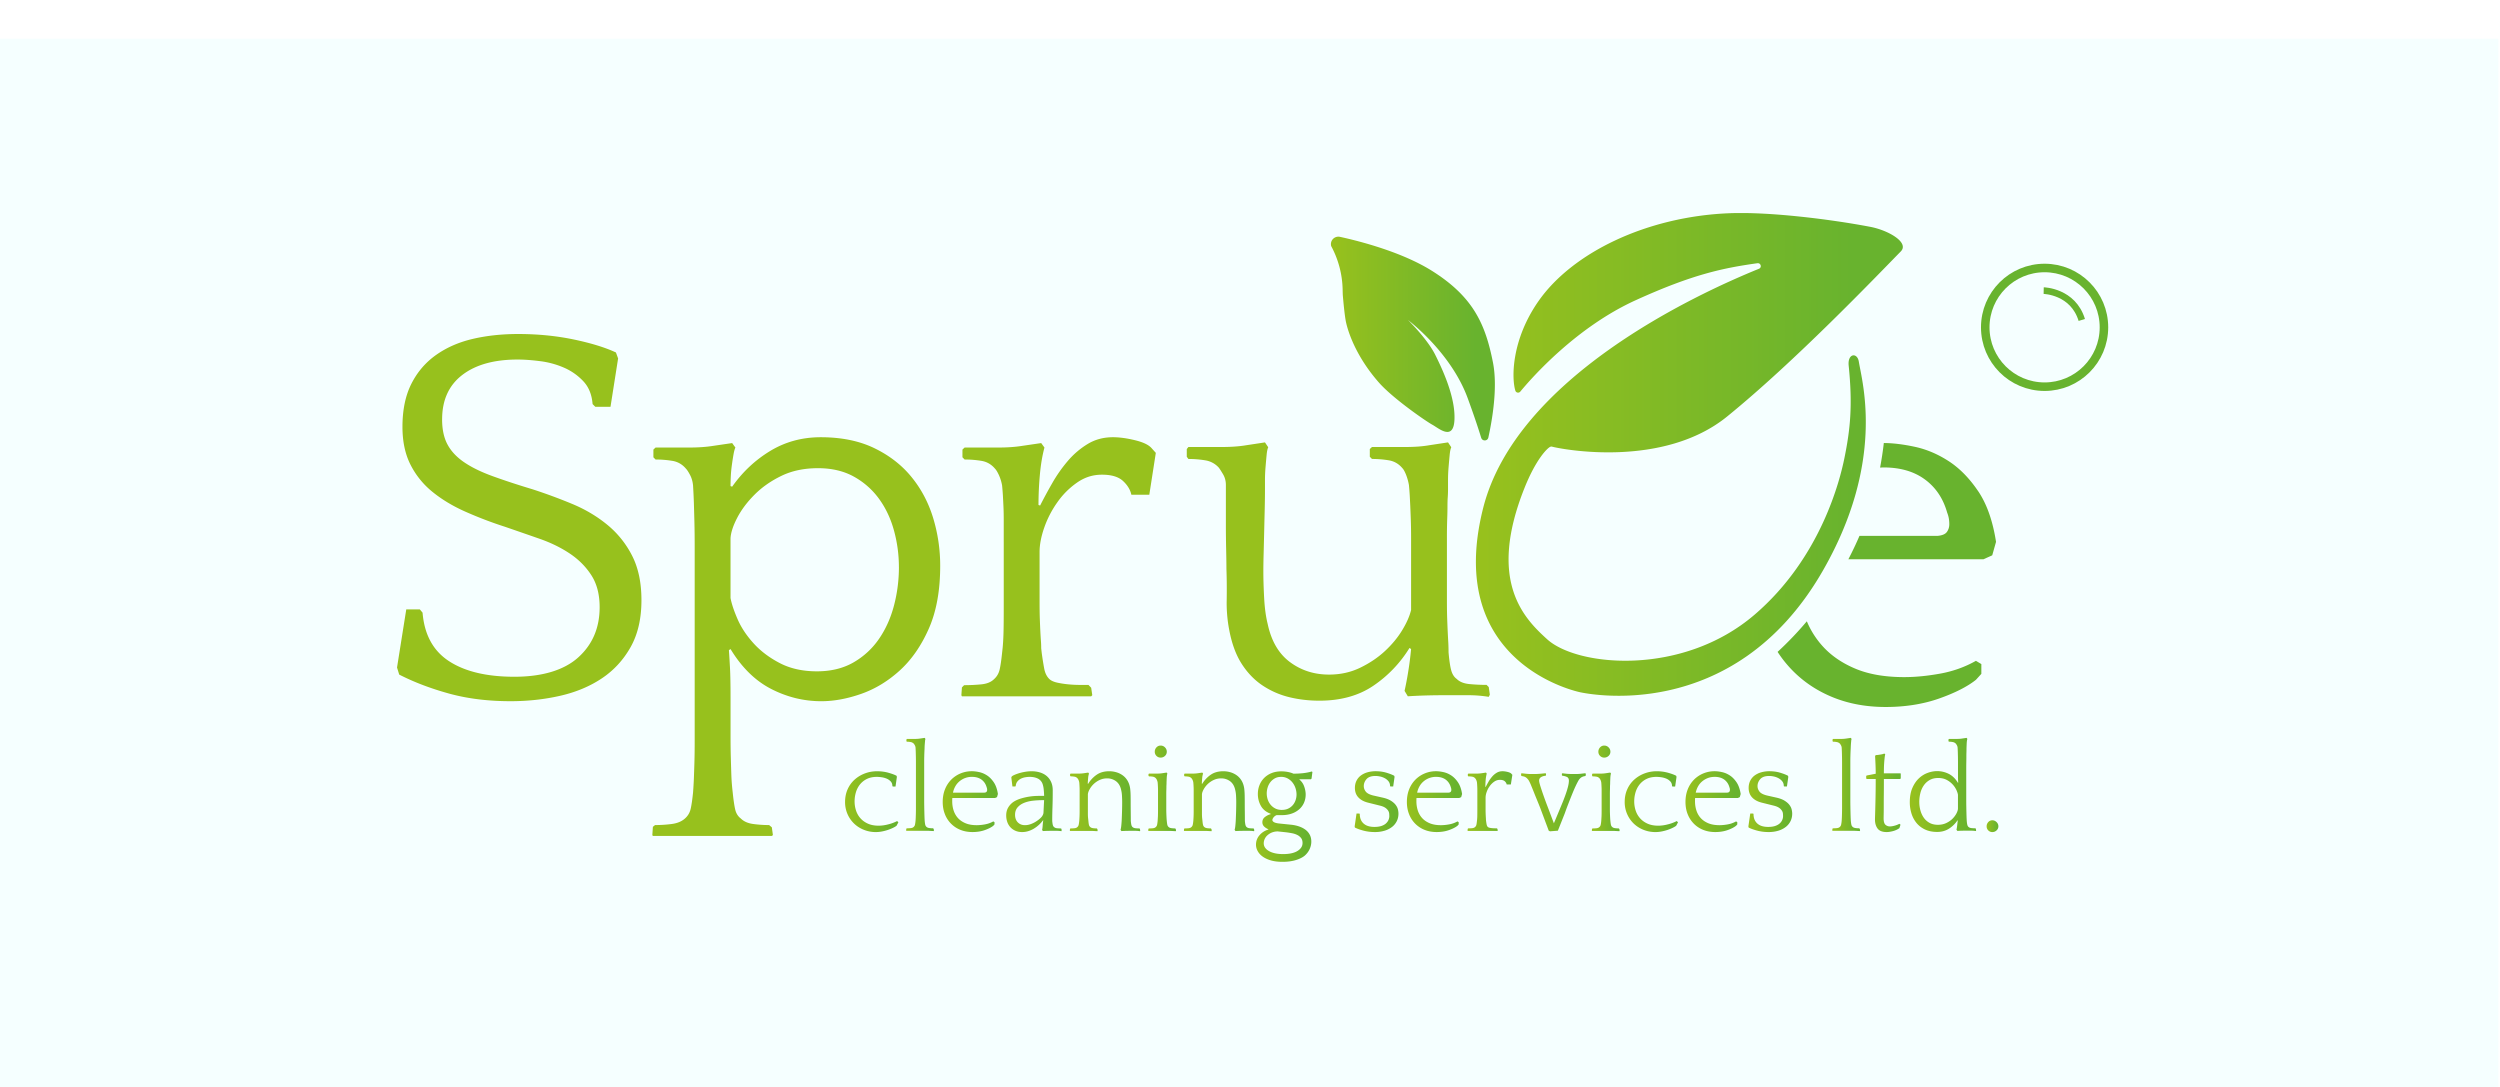 <svg xmlns="http://www.w3.org/2000/svg" width="407" height="177" fill="none"><g filter="url(#a)"><path fill="#F5FFFF" d="M0 0h406.735v176.567H0z"/></g><g clip-path="url(#b)"><path fill="#97C11D" d="M71.975 68.265c0 1.651.294 3.021.885 4.11.588 1.093 1.488 2.05 2.696 2.874 1.207.826 2.741 1.578 4.598 2.254 1.857.678 4.052 1.403 6.588 2.167a85.66 85.66 0 0 1 6.456 2.388c2.122.884 4.024 2.02 5.703 3.404a15.635 15.635 0 0 1 4.023 5.04c1.002 1.975 1.504 4.377 1.504 7.206 0 3.006-.59 5.558-1.769 7.649-1.18 2.092-2.741 3.787-4.687 5.085-1.945 1.297-4.2 2.242-6.764 2.829-2.566.588-5.26.884-8.091.884-3.657 0-6.985-.413-9.992-1.237-3.007-.826-5.718-1.859-8.134-3.096l-.355-1.149 1.504-9.463h2.211l.442.53c.295 3.597 1.738 6.235 4.333 7.914 2.593 1.68 6.131 2.521 10.612 2.521 4.48 0 8.06-1.046 10.39-3.14 2.328-2.093 3.493-4.82 3.493-8.18 0-2.064-.443-3.788-1.327-5.173-.884-1.385-2.05-2.565-3.493-3.538-1.445-.972-3.096-1.78-4.952-2.431-1.857-.647-3.73-1.296-5.615-1.946a65.013 65.013 0 0 1-6.589-2.52c-2.033-.913-3.802-1.99-5.306-3.227a13.469 13.469 0 0 1-3.536-4.421c-.855-1.709-1.282-3.743-1.282-6.102 0-2.77.487-5.112 1.459-7.03.972-1.916 2.313-3.478 4.024-4.686 1.71-1.208 3.698-2.079 5.968-2.609 2.27-.53 4.732-.795 7.384-.795 3.183 0 6.19.296 9.02.885 2.829.59 5.127 1.297 6.898 2.121l.353.973-1.237 7.87h-2.477l-.44-.442c-.119-1.532-.62-2.77-1.504-3.714a9.482 9.482 0 0 0-3.14-2.21 14.108 14.108 0 0 0-3.89-1.062c-1.386-.177-2.61-.265-3.67-.265-3.833 0-6.84.84-9.02 2.52-2.181 1.68-3.27 4.084-3.27 7.207l-.004.005Zm47.22 10.965c1.709-2.418 3.788-4.363 6.234-5.837 2.446-1.473 5.175-2.211 8.181-2.211 3.36 0 6.263.59 8.71 1.769 2.445 1.18 4.465 2.74 6.057 4.687 1.592 1.944 2.77 4.17 3.536 6.676a26.63 26.63 0 0 1 1.15 7.826c0 4.01-.62 7.414-1.857 10.212-1.237 2.802-2.817 5.071-4.732 6.809-1.917 1.74-4.009 3.007-6.277 3.803-2.27.795-4.436 1.194-6.5 1.194-2.828 0-5.54-.662-8.134-1.99-2.594-1.327-4.805-3.493-6.631-6.5l-.265.178c.058.825.118 1.799.177 2.918.059 1.12.089 2.741.089 4.864v5.88c0 1.504.014 2.786.045 3.846.029 1.062.057 2.018.088 2.875.029.854.102 1.781.22 2.786.119 1.179.251 2.092.398 2.741.146.647.456 1.149.929 1.502.471.472 1.134.766 1.989.885.854.117 1.724.177 2.609.177l.442.364.177 1.269-.177.136h-19.365l-.088-.136.088-1.346.353-.287c.943 0 1.858-.06 2.741-.177.884-.119 1.591-.413 2.121-.885.472-.413.782-.927.93-1.547.146-.619.278-1.519.397-2.696.057-.767.102-1.519.133-2.254.029-.738.057-1.607.087-2.609.03-1.003.045-2.182.045-3.538v-31.48c0-1.59-.015-2.976-.045-4.156-.03-1.179-.06-2.223-.087-3.14-.031-.914-.076-1.841-.133-2.786-.06-.647-.222-1.222-.487-1.724-.265-.5-.487-.84-.662-1.017-.59-.707-1.327-1.134-2.211-1.282a16.83 16.83 0 0 0-2.742-.22l-.354-.36V73.19l.354-.33h5.393c1.532 0 2.86-.09 3.98-.273l3.094-.454.53.729c-.118.24-.22.613-.309 1.121-.09.509-.178 1.077-.265 1.705a20.663 20.663 0 0 0-.178 1.882c-.03.63-.044 1.153-.044 1.569l.265.09h.001Zm27.146 13.086a22.45 22.45 0 0 0-.795-5.925c-.53-1.946-1.342-3.67-2.433-5.174a12.504 12.504 0 0 0-4.11-3.626c-1.652-.913-3.597-1.37-5.837-1.37-2.24 0-4.216.412-5.925 1.236-1.71.826-3.169 1.843-4.377 3.051-1.21 1.21-2.153 2.463-2.829 3.758-.678 1.298-1.048 2.418-1.105 3.36v9.727c.177.944.56 2.094 1.15 3.449.588 1.358 1.459 2.668 2.608 3.936 1.151 1.268 2.578 2.343 4.29 3.228 1.709.884 3.715 1.326 6.014 1.326 2.299 0 4.289-.487 5.969-1.459a12.67 12.67 0 0 0 4.156-3.846c1.09-1.591 1.901-3.403 2.433-5.437.53-2.034.795-4.113.795-6.234h-.004ZM169.332 82.3a80.517 80.517 0 0 1 1.991-3.676 23.475 23.475 0 0 1 2.519-3.584 13.348 13.348 0 0 1 3.228-2.756c1.208-.735 2.578-1.104 4.113-1.104 1.06 0 2.254.162 3.581.484 1.326.322 2.223.746 2.696 1.275l.707.788-1.061 6.82h-2.918c-.178-.823-.635-1.573-1.372-2.251-.736-.677-1.872-1.016-3.404-1.016-1.531 0-2.828.429-4.067 1.286a12.888 12.888 0 0 0-3.228 3.234 16.534 16.534 0 0 0-2.122 4.118c-.501 1.449-.752 2.763-.752 3.943v7.883c0 1.3.014 2.348.045 3.147.029.796.057 1.476.088 2.037.029.56.058 1.033.087 1.417.03.385.045.783.045 1.196l.089.789c.118.878.25 1.71.398 2.499.146.79.456 1.388.929 1.798.294.234.721.41 1.282.525.559.119 1.15.207 1.769.264.619.058 1.223.088 1.813.088h1.415l.442.465.177 1.211-.177.179h-21.046l-.088-.179.088-1.269.354-.364c.943 0 1.871-.045 2.786-.133.914-.087 1.606-.368 2.077-.838.472-.411.781-.943.929-1.59.147-.647.279-1.559.398-2.736l.088-.797c.058-.589.103-1.324.132-2.208.03-.883.045-2.384.045-4.504V84.743c0-.854-.014-1.604-.045-2.253-.029-.647-.06-1.234-.088-1.766-.03-.528-.075-1.09-.132-1.68a7.103 7.103 0 0 0-.53-1.72c-.236-.5-.442-.838-.62-1.016-.59-.705-1.326-1.132-2.211-1.28a16.765 16.765 0 0 0-2.741-.22l-.354-.361V73.19l.354-.33h5.395c1.531 0 2.858-.091 3.978-.273l3.094-.454.53.729c-.353 1.31-.604 2.805-.752 4.49a55.512 55.512 0 0 0-.22 4.86l.265.088h.001Zm60.132 23.192a20.194 20.194 0 0 1-5.882 6.146c-2.386 1.621-5.32 2.433-8.798 2.433-1.71 0-3.345-.193-4.907-.575a13.629 13.629 0 0 1-4.333-1.901c-1.327-.885-2.462-2.063-3.405-3.536-.943-1.473-1.621-3.33-2.034-5.57a23.123 23.123 0 0 1-.398-4.82 98.26 98.26 0 0 0-.044-5.085c0-.766-.016-1.814-.045-3.14a174.206 174.206 0 0 1-.045-4.068v-6.411c0-.647-.148-1.222-.442-1.724-.296-.5-.53-.87-.707-1.105a3.744 3.744 0 0 0-2.211-1.194c-.885-.147-1.8-.222-2.741-.222l-.265-.36v-1.257l.265-.33h5.394c1.532 0 2.858-.093 3.978-.281l3.094-.47.53.795c-.118.236-.208.666-.265 1.283-.06.62-.118 1.285-.177 1.993a24.999 24.999 0 0 0-.088 2.037v1.504c0 1.002-.015 2.109-.044 3.32-.03 1.211-.06 2.434-.088 3.673l-.088 3.541a104.587 104.587 0 0 0-.045 2.832c0 1.299.045 2.761.133 4.384.088 1.624.279 3.024.575 4.205.588 2.773 1.798 4.839 3.625 6.197 1.826 1.359 3.948 2.037 6.367 2.037 1.827 0 3.507-.368 5.04-1.105 1.531-.736 2.875-1.636 4.024-2.696 1.15-1.062 2.093-2.196 2.829-3.404.737-1.208 1.222-2.313 1.46-3.316V87.806a89.43 89.43 0 0 0-.045-3.14 241.44 241.44 0 0 0-.088-2.254c-.031-.648-.06-1.238-.088-1.77a44.532 44.532 0 0 0-.132-1.679 8.696 8.696 0 0 0-.487-1.724c-.208-.5-.398-.84-.575-1.017-.59-.707-1.327-1.134-2.211-1.282-.884-.146-1.8-.222-2.741-.222l-.354-.359v-1.257l.354-.33h5.394c1.532 0 2.829-.094 3.891-.282l3.094-.47.53.795c-.119.236-.208.666-.265 1.284-.06.62-.119 1.285-.177 1.992a24.14 24.14 0 0 0-.088 2.037v1.505c0 .474-.016.916-.045 1.329-.031.413-.044.913-.044 1.504 0 .59-.016 1.285-.045 2.081a85.028 85.028 0 0 0-.045 3.143v9.917c0 1.3.014 2.362.045 3.188a153.94 153.94 0 0 0 .176 3.764c.029.503.044 1.047.044 1.637.119 1.357.265 2.343.442 2.963.178.619.472 1.075.885 1.37.471.473 1.163.751 2.078.839.913.088 1.842.133 2.786.133l.353.354.177 1.237-.177.353a21.003 21.003 0 0 0-3.448-.265h-3.626c-2.24 0-4.274.057-6.102.177l-.53-.884a50.33 50.33 0 0 0 .575-3.008c.207-1.237.368-2.503.487-3.802l-.265-.178.005.007Z"/><path fill="url(#c)" d="M286.112 42.855c.548-.078.764.69.251.898-10.473 4.252-39.546 17.798-44.901 38.94-6.5 25.653 15.872 30.025 15.881 30.027.397.055 24.733 5.61 39.339-19.68 10.278-17.799 6.485-30.757 5.932-34.17-.247-1.523-1.855-1.371-1.649.66.656 6.457.271 10.34-.709 15.116-.665 3.24-3.707 16.077-14.619 25.43-11.744 10.066-28.8 8.473-33.743 4.012-3.825-3.453-9.765-9.5-3.694-24.677 1.847-4.62 3.693-6.472 4.201-6.68a.438.438 0 0 1 .284-.014c1.572.428 18.035 3.589 28.505-4.92 11.045-8.973 24.159-22.682 28.262-26.867 1.414-1.444-1.997-3.434-4.982-4.003-6.28-1.199-16.318-2.478-22.973-2.21-13.413.543-25.532 6.403-31.054 14.34-4.399 6.326-4.365 12.492-3.746 14.535.11.358.569.447.808.16 1.94-2.345 9.126-10.485 18.805-14.885 9.27-4.214 14.196-5.227 19.802-6.016v.004Z"/><path fill="url(#d)" d="M241.141 71.275c.182.59 1.029.56 1.162-.044.644-2.92 1.54-8.169.758-12.178-1.224-6.273-3.213-10.709-9.868-14.915-4.881-3.087-11.739-4.856-15.046-5.58a1.215 1.215 0 0 0-1.431 1.506 15.545 15.545 0 0 1 1.866 7.123c.007.417.017.769.037.99.117 1.34.308 3.307.5 4.22.307 1.454 1.53 5.508 5.355 9.868 2.282 2.603 7.725 6.349 8.719 6.885.994.536 3.442 2.753 3.595-.842.152-3.594-1.835-7.955-3.136-10.554-1.3-2.601-4.436-5.66-4.436-5.66s6.96 5.202 9.714 12.697c1.061 2.889 1.769 5.047 2.209 6.485l.002-.001Z"/><path fill="url(#e)" d="m145.364 128.044-.082-.062c0-.313-.092-.567-.276-.764a1.877 1.877 0 0 0-.662-.458 3.288 3.288 0 0 0-.826-.223 5.78 5.78 0 0 0-.764-.062c-.626 0-1.165.113-1.62.336a3.264 3.264 0 0 0-1.131.897 3.727 3.727 0 0 0-.662 1.283 5.18 5.18 0 0 0-.214 1.478c0 .502.078 1.012.234 1.487.155.476.397.897.723 1.263.326.367.733.66 1.221.877.489.217 1.073.327 1.752.327a6.24 6.24 0 0 0 1.538-.215 6.541 6.541 0 0 0 1.458-.539l.203.204-.305.57a3.98 3.98 0 0 1-.581.336 7.255 7.255 0 0 1-1.772.58c-.347.068-.69.102-1.029.102a5.149 5.149 0 0 1-1.905-.356 4.9 4.9 0 0 1-1.588-.998 4.84 4.84 0 0 1-1.091-1.549 4.845 4.845 0 0 1-.407-2.007c0-.735.136-1.427.407-2.037a4.67 4.67 0 0 1 1.12-1.569 5.247 5.247 0 0 1 1.661-1.018 5.557 5.557 0 0 1 2.028-.367c.652 0 1.266.081 1.844.245.578.163 1.016.326 1.314.488l.062.184-.223 1.568h-.429l.002-.001Z"/><path fill="url(#f)" d="m147.564 120.396.082-.097h1.243c.353 0 .658-.022.917-.065l.733-.108.122.184a.892.892 0 0 0-.061.296c-.014.143-.028.295-.04.459a10.386 10.386 0 0 0-.042.815 37.384 37.384 0 0 0-.051 1.285c-.008.259-.011.572-.011.938v5.852c0 .572.003 1.04.011 1.407.006.367.014.68.02.939.006.258.014.482.02.673.006.191.017.408.031.652.028.285.057.499.091.642a.66.66 0 0 0 .214.356c.109.096.262.156.459.183.197.028.398.04.601.04l.102.102.04.265-.04.082c-.096 0-.237-.008-.429-.02a8.387 8.387 0 0 0-.611-.02h-3.424l-.02-.04.02-.285.082-.082c.217 0 .431-.011.642-.031.211-.02.37-.085.479-.194a.663.663 0 0 0 .215-.367c.033-.149.064-.36.092-.631.014-.176.023-.353.031-.53.006-.176.014-.384.02-.621.006-.238.011-.517.011-.836v-7.497c0-.387-.003-.723-.011-1.009l-.02-.754a23.887 23.887 0 0 0-.031-.652.956.956 0 0 0-.112-.386 2.893 2.893 0 0 0-.153-.245.902.902 0 0 0-.51-.285 3.264 3.264 0 0 0-.632-.062l-.081-.083v-.27h.001Z"/><path fill="url(#g)" d="m162.316 129.771-.327.146h-6.948c-.013.096-.02.188-.02.276v.256c0 .519.074 1.014.225 1.484.15.471.384.884.703 1.238.319.355.73.638 1.233.849.502.212 1.114.318 1.833.318.421 0 .872-.045 1.355-.133a4.192 4.192 0 0 0 1.334-.479l.203.122v.367l-.203.223c-.327.259-.787.493-1.385.703-.598.211-1.264.316-1.997.316-.734 0-1.376-.119-1.966-.356a4.455 4.455 0 0 1-2.527-2.558c-.237-.598-.356-1.264-.356-1.997 0-.734.122-1.427.367-2.037a4.691 4.691 0 0 1 1.009-1.569 4.642 4.642 0 0 1 1.508-1.018 4.726 4.726 0 0 1 1.865-.367c.353 0 .75.048 1.192.143.441.096.866.276 1.273.54.407.263.775.639 1.1 1.12.327.482.55 1.117.672 1.904l-.143.506v.003Zm-4.074-3.297a3.094 3.094 0 0 0-2.088.767 2.967 2.967 0 0 0-.652.816 3.474 3.474 0 0 0-.356.985h5.114c.176-.014.296-.063.356-.146a.477.477 0 0 0 .091-.293c0-.083-.008-.16-.02-.23a1.234 1.234 0 0 0-.062-.209c-.149-.529-.428-.943-.835-1.242-.407-.299-.924-.448-1.548-.448Z"/><path fill="url(#h)" d="M169.655 135.093c.04-.15.071-.373.091-.672.02-.299.051-.578.092-.835l-.02-.062a5.033 5.033 0 0 1-.631.714 5.288 5.288 0 0 1-.805.621 4.214 4.214 0 0 1-.937.437 3.372 3.372 0 0 1-1.049.164c-.421 0-.795-.076-1.12-.225a2.429 2.429 0 0 1-.815-.595 2.45 2.45 0 0 1-.489-.861 3.242 3.242 0 0 1-.163-1.027c0-.505.116-.947.347-1.323a2.93 2.93 0 0 1 .917-.934c.352-.219.77-.396 1.252-.533a10.063 10.063 0 0 1 2.638-.39h1.019a11.21 11.21 0 0 0-.082-1.2 3.76 3.76 0 0 0-.163-.727 1.551 1.551 0 0 0-.775-.893c-.367-.184-.809-.277-1.326-.277-.217 0-.451.02-.702.062a2.58 2.58 0 0 0-.714.223 1.711 1.711 0 0 0-.58.458c-.164.195-.259.45-.285.761l-.082.062h-.449l-.183-1.484.062-.125c.068-.083.211-.173.428-.27.217-.097.472-.191.764-.28.292-.09.618-.167.979-.228a6.28 6.28 0 0 1 1.069-.094c.489 0 .945.065 1.365.194.421.129.785.324 1.09.581.305.259.547.581.722.967.176.387.265.839.265 1.355 0 .57-.003 1.077-.01 1.518-.008.442-.017.849-.031 1.221a53.58 53.58 0 0 0-.031 1.101c-.008.36-.011.744-.011 1.151.028.312.062.539.102.682.04.143.108.248.203.316.11.109.268.173.479.194.211.02.424.031.643.031l.082.082.02.285-.02.081a4.937 4.937 0 0 0-.795-.061h-.836c-.516 0-.984.014-1.405.04l-.122-.204.002-.001Zm0-2.2c.04-.068.085-.15.132-.245a.959.959 0 0 0 .091-.347l.102-2.037h-.183c-.544 0-1.087.031-1.63.091-.544.061-1.03.18-1.458.356-.428.177-.778.42-1.049.733-.272.313-.407.714-.407 1.202 0 .516.149.928.448 1.233.299.305.686.457 1.162.457.285 0 .57-.047.855-.141.285-.096.553-.218.804-.367.252-.15.477-.305.672-.469.197-.163.35-.318.459-.468l.002.002Z"/><path fill="url(#i)" d="M177.144 127.615a4.844 4.844 0 0 1 1.366-1.467c.556-.394 1.249-.59 2.078-.59.381 0 .761.054 1.142.163.38.11.73.279 1.049.51.319.231.584.527.795.886.21.361.35.784.418 1.274.04.353.065.728.071 1.121.006.394.01.787.01 1.181 0 .489.004.982.011 1.478.006.496.011.988.011 1.478.028.313.062.539.102.682.04.144.101.248.183.316.122.11.288.173.499.194.211.02.424.031.643.031l.061.082.041.285-.041.082a4.442 4.442 0 0 0-.775-.062h-.835c-.516 0-.984.014-1.405.04l-.143-.203c.054-.176.095-.407.121-.694.028-.285.048-.536.062-.753a83.8 83.8 0 0 0 .062-1.681c.014-.55.02-1.01.02-1.376 0-.313-.011-.652-.031-1.019a5.157 5.157 0 0 0-.133-.958c-.135-.638-.414-1.114-.835-1.427a2.389 2.389 0 0 0-1.467-.468c-.448 0-.865.095-1.252.285a3.59 3.59 0 0 0-1.63 1.579c-.156.305-.235.567-.235.784v3.036c0 .191.003.353.011.488.006.136.017.262.031.378.014.115.028.242.04.377.028.285.057.499.091.641a.66.66 0 0 0 .214.356c.11.096.262.156.459.183.198.028.398.041.601.041l.102.101.04.265-.04.082c-.096 0-.237-.008-.428-.02a8.415 8.415 0 0 0-.612-.02h-3.424l-.02-.04.02-.285.082-.082c.217 0 .431-.011.642-.031.211-.02.37-.085.48-.194a.68.68 0 0 0 .214-.367c.034-.149.064-.36.092-.631a19.414 19.414 0 0 0 .06-1.732v-3.23c0-.197-.003-.37-.011-.519l-.02-.408a10.085 10.085 0 0 0-.03-.387 1.662 1.662 0 0 0-.122-.398.867.867 0 0 0-.143-.234.82.82 0 0 0-.51-.296 3.842 3.842 0 0 0-.632-.051l-.082-.083v-.289l.082-.076h1.243c.353 0 .658-.022.917-.063l.713-.105.122.168a2.869 2.869 0 0 0-.143.732c-.028.31-.048.609-.062.897l.062.04-.002.003Z"/><path fill="url(#j)" d="M191.42 135.317c-.096 0-.237-.008-.429-.02a8.387 8.387 0 0 0-.611-.02h-3.424l-.02-.04.02-.285.082-.082a6.8 6.8 0 0 0 .642-.03c.211-.02.37-.085.479-.195a.676.676 0 0 0 .215-.366c.034-.15.064-.361.091-.632l.04-.663c.013-.223.02-.581.02-1.069v-3.23c0-.197-.003-.369-.011-.519l-.02-.408a10.325 10.325 0 0 0-.031-.387 1.654 1.654 0 0 0-.122-.397.893.893 0 0 0-.141-.235.821.821 0 0 0-.51-.295 3.842 3.842 0 0 0-.632-.051l-.082-.083v-.29l.082-.076h1.243c.353 0 .66-.021.917-.064l.713-.107.122.171c-.028.054-.051.15-.071.287a4.11 4.11 0 0 0-.04.439c-.008.157-.014.31-.02.459a6.73 6.73 0 0 0-.011.347c0 .109-.003.214-.01.316a4.698 4.698 0 0 0-.011.357c0 .136-.003.299-.011.49s-.011.436-.011.735v2.287c0 .299.003.544.011.735.006.191.014.354.02.49.006.135.014.262.02.377.006.116.017.242.031.378.028.286.057.501.092.644a.661.661 0 0 0 .215.357c.107.096.261.157.457.184.197.027.398.04.601.04l.102.101.04.265-.04.082.003.003Zm-3.424-12.94a.99.99 0 0 1 .276-.702.895.895 0 0 1 .683-.296.96.96 0 0 1 .702.296.96.96 0 0 1 .296.702c0 .272-.099.5-.296.683a.998.998 0 0 1-.702.276.921.921 0 0 1-.683-.276.929.929 0 0 1-.276-.683Z"/><path fill="url(#k)" d="M195.715 127.615a4.841 4.841 0 0 1 1.365-1.467c.556-.394 1.249-.59 2.078-.59.381 0 .762.054 1.142.163.381.11.731.279 1.049.51.319.231.584.527.796.886.209.361.349.784.417 1.274.04.353.065.728.071 1.121.006.394.011.787.011 1.181 0 .489.003.982.011 1.478.006.496.01.988.01 1.478.028.313.062.539.102.682.04.144.102.248.183.316.122.11.289.173.5.194.211.02.423.031.642.031l.062.082.04.285-.04.082a4.45 4.45 0 0 0-.775-.062h-.835c-.517 0-.985.014-1.406.04l-.143-.203c.054-.176.096-.407.122-.694.028-.285.048-.536.061-.753.027-.57.048-1.131.062-1.681.014-.55.02-1.01.02-1.376 0-.313-.011-.652-.031-1.019a5.163 5.163 0 0 0-.132-.958c-.136-.638-.415-1.114-.835-1.427a2.393 2.393 0 0 0-1.467-.468c-.449 0-.866.095-1.253.285a3.605 3.605 0 0 0-1.63 1.579c-.156.305-.234.567-.234.784v3.036c0 .191.003.353.01.488.007.136.017.262.031.378.014.115.028.242.04.377.028.285.057.499.093.641a.66.66 0 0 0 .214.356c.108.096.262.156.458.183.197.028.397.041.601.041l.101.101.04.265-.04.082c-.095 0-.237-.008-.428-.02a8.415 8.415 0 0 0-.612-.02h-3.424l-.02-.04.02-.285.082-.082c.217 0 .432-.011.643-.031.211-.02.369-.085.479-.194a.674.674 0 0 0 .214-.367c.034-.149.065-.36.091-.631a19.414 19.414 0 0 0 .06-1.732v-3.23c0-.197-.003-.37-.011-.519l-.02-.408a8.454 8.454 0 0 0-.031-.387 1.618 1.618 0 0 0-.121-.398.897.897 0 0 0-.142-.234.82.82 0 0 0-.51-.296 3.833 3.833 0 0 0-.632-.051l-.082-.083v-.289l.082-.076h1.244c.352 0 .659-.022.916-.063l.714-.105.122.168a2.863 2.863 0 0 0-.144.732c-.028.31-.048.609-.061.897l.061.04-.001.003Z"/><path fill="url(#l)" d="M206.856 132.474c-.733-.271-1.263-.701-1.588-1.285a3.903 3.903 0 0 1-.489-1.938c0-.503.088-.98.265-1.429a3.45 3.45 0 0 1 .764-1.174 3.615 3.615 0 0 1 1.202-.785c.469-.192 1.002-.287 1.6-.287.352 0 .702.032 1.049.099.347.066.649.158.906.277.57 0 1.103-.028 1.599-.083.496-.056.96-.147 1.396-.273l.102.082-.142 1.083-.101.098h-1.854l-.02.061c.353.283.612.654.773 1.112.164.459.245.904.245 1.336 0 .431-.084.87-.254 1.274-.169.405-.417.76-.744 1.062a3.65 3.65 0 0 1-1.222.729c-.488.181-1.052.272-1.692.272h-.815a1.154 1.154 0 0 0-.519.387c-.116.163-.173.299-.173.408 0 .136.093.255.276.356.183.102.479.173.886.214l1.977.204c.448.054.866.149 1.253.285.386.136.725.316 1.018.539.291.224.519.496.683.815.163.319.245.689.245 1.111 0 .395-.088.791-.265 1.193-.178.4-.443.756-.795 1.069-.353.299-.843.543-1.467.734-.626.189-1.345.285-2.16.285-.734 0-1.369-.079-1.905-.235-.536-.157-.985-.368-1.345-.633a2.662 2.662 0 0 1-.804-.898 2.16 2.16 0 0 1-.265-1.031c0-.572.186-1.079.56-1.521a2.96 2.96 0 0 1 1.436-.929l.021-.061a2.05 2.05 0 0 1-.714-.46.943.943 0 0 1-.265-.682c0-.353.143-.638.428-.855.286-.218.591-.367.917-.449v-.081l-.003.004Zm1.182 2.883a2.5 2.5 0 0 0-.998.185 2.45 2.45 0 0 0-.723.461c-.197.185-.344.39-.438.614a1.704 1.704 0 0 0-.143.666c0 .519.285.943.855 1.271.57.328 1.345.492 2.324.492.448 0 .863-.037 1.243-.113.381-.075.71-.191.988-.346.279-.156.499-.347.662-.57.164-.225.245-.486.245-.785 0-.326-.078-.59-.234-.795a1.773 1.773 0 0 0-.612-.499 3.195 3.195 0 0 0-.855-.285 14.892 14.892 0 0 0-.947-.153l-1.365-.143h-.002Zm.652-3.504c.38 0 .716-.068 1.009-.203.291-.136.539-.319.744-.55.204-.231.359-.499.469-.805a2.84 2.84 0 0 0 .163-.947c0-.327-.054-.68-.163-1.019a2.968 2.968 0 0 0-.48-.916 2.564 2.564 0 0 0-.784-.672 2.163 2.163 0 0 0-1.08-.265c-.408 0-.736.081-1.029.245a2.37 2.37 0 0 0-.734.631 2.648 2.648 0 0 0-.437.866 3.277 3.277 0 0 0-.144.948c0 .313.051.649.153.968.102.319.257.608.468.866.211.258.469.465.774.621.305.155.662.234 1.069.234l.002-.002Z"/><path fill="url(#m)" d="M225.019 129.835c.57.122 1.029.288 1.376.499.347.212.615.438.804.683.19.245.316.493.378.744s.092.486.092.703c0 .434-.087.835-.265 1.202a2.704 2.704 0 0 1-.764.947 3.69 3.69 0 0 1-1.213.621 5.345 5.345 0 0 1-1.61.224 7.172 7.172 0 0 1-1.864-.234c-.578-.156-1.036-.323-1.376-.5l-.04-.183.305-2.099h.468l.062.082c0 .652.203 1.165.612 1.538.406.374.998.561 1.772.561.462 0 .849-.054 1.161-.164.313-.108.561-.251.745-.428.183-.177.316-.367.397-.57.082-.204.122-.401.122-.59 0-.122-.008-.262-.02-.418a1.083 1.083 0 0 0-.163-.468 1.677 1.677 0 0 0-.429-.449c-.191-.141-.462-.262-.815-.356l-1.955-.488c-.449-.108-.815-.251-1.1-.428a2.506 2.506 0 0 1-.672-.581 1.996 1.996 0 0 1-.347-.672 2.616 2.616 0 0 1-.102-.724c0-.449.088-.846.265-1.193.176-.347.418-.632.723-.855a3.362 3.362 0 0 1 1.069-.51 4.818 4.818 0 0 1 1.324-.173c.638 0 1.227.082 1.763.245.536.164.954.327 1.252.489l.062.183-.223 1.569h-.429l-.081-.062c0-.313-.085-.573-.255-.784a1.96 1.96 0 0 0-.621-.51 2.833 2.833 0 0 0-.775-.276 3.729 3.729 0 0 0-.713-.082c-.679 0-1.168.17-1.467.51-.299.341-.448.72-.448 1.142 0 .313.105.609.316.886.211.279.621.493 1.232.643l1.447.326Z"/><path fill="url(#n)" d="m237.884 129.771-.327.146h-6.947c-.014.096-.02.188-.02.276v.256c0 .519.074 1.014.223 1.484.15.471.384.884.703 1.238.319.355.73.638 1.233.849.502.212 1.114.318 1.833.318.421 0 .872-.045 1.355-.133a4.192 4.192 0 0 0 1.334-.479l.203.122v.367l-.203.223c-.327.259-.787.493-1.385.703-.598.211-1.264.316-1.997.316-.734 0-1.376-.119-1.966-.356a4.455 4.455 0 0 1-2.527-2.558c-.238-.598-.356-1.264-.356-1.997 0-.734.122-1.427.367-2.037a4.676 4.676 0 0 1 1.009-1.569c.428-.434.93-.773 1.508-1.018a4.726 4.726 0 0 1 1.865-.367c.352 0 .75.048 1.192.143.441.096.866.276 1.273.54.408.265.775.639 1.1 1.12.327.482.55 1.117.672 1.904l-.143.506.001.003Zm-4.075-3.297a3.094 3.094 0 0 0-2.088.767 2.967 2.967 0 0 0-.652.816 3.474 3.474 0 0 0-.356.985h5.114c.177-.014.296-.063.356-.146a.478.478 0 0 0 .092-.293 1.144 1.144 0 0 0-.081-.439c-.15-.529-.429-.943-.835-1.242-.409-.299-.925-.448-1.549-.448h-.001Z"/><path fill="url(#o)" d="M241.87 128.119c.136-.268.288-.55.458-.848.169-.296.363-.571.581-.826.217-.254.465-.465.744-.634.279-.17.595-.255.947-.255.245 0 .52.037.826.111.307.074.513.173.621.293l.164.182-.245 1.572h-.672a.99.99 0 0 0-.316-.52c-.17-.155-.432-.234-.784-.234-.353 0-.652.099-.937.296a2.988 2.988 0 0 0-.744.744 3.718 3.718 0 0 0-.489.949 2.823 2.823 0 0 0-.172.909v1.817c0 .299.003.541.01.726.006.183.014.34.02.47l.02.326c.007.088.011.181.011.276l.02.182c.028.202.057.394.093.576.034.182.104.321.214.415a.704.704 0 0 0 .296.121c.129.028.265.048.408.061.142.013.282.02.418.02h.326l.102.107.04.279-.04.042h-4.849l-.02-.042.02-.292.082-.084a6.8 6.8 0 0 0 .642-.03c.211-.021.37-.085.479-.193a.671.671 0 0 0 .214-.367c.034-.149.065-.359.091-.63l.02-.183a7.72 7.72 0 0 0 .031-.509c.006-.203.011-.55.011-1.038v-3.225c0-.198-.003-.37-.011-.52l-.02-.406a8.569 8.569 0 0 0-.031-.387 1.576 1.576 0 0 0-.121-.396.897.897 0 0 0-.142-.234.816.816 0 0 0-.51-.296 3.833 3.833 0 0 0-.632-.051l-.081-.083v-.29l.081-.075h1.244c.352 0 .659-.022.916-.063l.714-.105.122.168a5.779 5.779 0 0 0-.173 1.034c-.034.388-.051.761-.051 1.12l.062.02h-.008Z"/><path fill="url(#p)" d="m252.338 135.338-.204-.102-1.221-3.26a15.9 15.9 0 0 0-.255-.672 88.775 88.775 0 0 0-.437-1.08c-.164-.394-.33-.804-.499-1.233-.17-.428-.324-.804-.458-1.131a7.197 7.197 0 0 0-.367-.773 1.787 1.787 0 0 0-.457-.51c-.17-.122-.398-.197-.683-.224l-.122-.101v-.285l.082-.082c.231.028.476.054.733.082.258.027.496.04.714.04h.795c.217 0 .479-.014.784-.04.305-.028.595-.054.866-.082l.082.082v.245l-.082.081c-.299.028-.547.105-.744.235a.628.628 0 0 0-.296.56c0 .164.065.452.194.866.13.415.276.856.438 1.324a67.576 67.576 0 0 0 .773 2.108l.999 2.648.978-2.343.387-.937c.163-.394.326-.815.488-1.263.164-.449.302-.886.418-1.315.115-.428.172-.79.172-1.089 0-.299-.109-.499-.326-.601a2.258 2.258 0 0 0-.734-.194l-.081-.082v-.245l.081-.081c.53.081 1.026.121 1.487.121h.835c.231 0 .46-.014.683-.04.223-.028.465-.054.724-.081l.082.081v.285l-.122.102a1.423 1.423 0 0 0-.601.203c-.169.11-.33.285-.479.53-.122.218-.262.489-.418.815-.155.327-.312.68-.468 1.061-.156.38-.313.767-.468 1.161-.156.395-.299.762-.429 1.1-.129.339-.237.635-.326.886a7.882 7.882 0 0 1-.195.52l-1.038 2.608-1.284.102h-.001Z"/><path fill="url(#q)" d="M263.639 135.317c-.095 0-.237-.008-.428-.02a8.415 8.415 0 0 0-.612-.02h-3.424l-.02-.04.02-.285.082-.082a6.8 6.8 0 0 0 .642-.03c.212-.02.37-.085.48-.195a.674.674 0 0 0 .214-.366 5.3 5.3 0 0 0 .091-.632l.04-.663c.014-.223.02-.581.02-1.069v-3.23c0-.197-.003-.369-.011-.519l-.02-.408a10.325 10.325 0 0 0-.031-.387 1.7 1.7 0 0 0-.121-.397.89.89 0 0 0-.142-.235.819.819 0 0 0-.51-.295 3.842 3.842 0 0 0-.632-.051l-.082-.083v-.29l.082-.076h1.243c.353 0 .66-.021.917-.064l.714-.107.121.171c-.027.054-.051.15-.071.287-.02.137-.033.282-.04.439l-.02.459c-.007.15-.01.265-.01.347 0 .109-.003.214-.011.316a4.698 4.698 0 0 0-.011.357c0 .136-.003.299-.011.49-.007.191-.011.436-.011.735v2.287c0 .299.004.544.011.735.006.191.014.354.02.49.006.135.014.262.02.377.006.116.017.242.031.378.028.286.057.501.093.644a.654.654 0 0 0 .214.357c.108.096.262.157.457.184.198.027.398.04.601.04l.102.101.04.265-.04.082.003.003Zm-3.424-12.94a.99.99 0 0 1 .276-.702.898.898 0 0 1 .683-.296.96.96 0 0 1 .702.296.956.956 0 0 1 .296.702c0 .272-.098.5-.296.683a.998.998 0 0 1-.702.276.924.924 0 0 1-.683-.276.929.929 0 0 1-.276-.683Z"/><path fill="url(#r)" d="m272.289 128.044-.082-.062c0-.313-.093-.567-.276-.764a1.886 1.886 0 0 0-.662-.458 3.288 3.288 0 0 0-.826-.223 5.78 5.78 0 0 0-.765-.062c-.625 0-1.164.113-1.619.336a3.255 3.255 0 0 0-1.131.897 3.747 3.747 0 0 0-.663 1.283 5.18 5.18 0 0 0-.214 1.478c0 .502.079 1.012.234 1.487.156.476.398.897.723 1.263.327.367.734.66 1.222.877.488.217 1.072.327 1.752.327a6.26 6.26 0 0 0 1.538-.215 6.514 6.514 0 0 0 1.457-.539l.204.204-.305.57a3.98 3.98 0 0 1-.581.336 7.28 7.28 0 0 1-1.772.58 5.351 5.351 0 0 1-1.03.102c-.665 0-1.3-.118-1.906-.356a4.9 4.9 0 0 1-1.588-.998 4.83 4.83 0 0 1-1.498-3.556c0-.735.136-1.427.409-2.037a4.657 4.657 0 0 1 1.12-1.569 5.258 5.258 0 0 1 1.661-1.018 5.548 5.548 0 0 1 2.027-.367 6.73 6.73 0 0 1 1.845.245c.578.163 1.015.326 1.314.488l.062.184-.224 1.568h-.428l.002-.001Z"/><path fill="url(#s)" d="m283.24 129.771-.327.146h-6.947c-.014.096-.02.188-.02.276v.256c0 .519.074 1.014.223 1.484.149.471.384.884.703 1.238.319.355.73.638 1.232.849.503.212 1.114.318 1.834.318.421 0 .872-.045 1.354-.133a4.19 4.19 0 0 0 1.335-.479l.203.122v.367l-.203.223c-.327.259-.788.493-1.386.703-.597.211-1.263.316-1.997.316-.733 0-1.375-.119-1.966-.356a4.441 4.441 0 0 1-1.528-1.01 4.597 4.597 0 0 1-.999-1.548c-.237-.598-.355-1.264-.355-1.997 0-.734.121-1.427.366-2.037a4.691 4.691 0 0 1 1.009-1.569 4.647 4.647 0 0 1 1.509-1.018 4.725 4.725 0 0 1 1.864-.367c.353 0 .751.048 1.193.143.441.096.866.276 1.273.54.408.265.775.639 1.1 1.12.326.482.55 1.117.672 1.904l-.144.506.002.003Zm-4.076-3.297c-.434 0-.826.069-1.171.209-.346.14-.651.325-.916.558a2.949 2.949 0 0 0-.652.816c-.17.312-.288.641-.356.985h5.114c.177-.014.296-.063.356-.146a.484.484 0 0 0 .092-.293c0-.083-.007-.16-.02-.23a1.327 1.327 0 0 0-.061-.209c-.15-.529-.429-.943-.836-1.242-.408-.299-.924-.448-1.548-.448h-.002Z"/><path fill="url(#t)" d="M289.12 129.835c.57.122 1.029.288 1.376.499.346.212.614.438.804.683.189.245.316.493.377.744.062.251.093.486.093.703 0 .434-.088.835-.265 1.202a2.715 2.715 0 0 1-.764.947 3.7 3.7 0 0 1-1.213.621 5.345 5.345 0 0 1-1.61.224 7.174 7.174 0 0 1-1.865-.234c-.577-.156-1.035-.323-1.376-.5l-.04-.183.306-2.099h.468l.062.082c0 .652.203 1.165.611 1.538.407.374.999.561 1.772.561.462 0 .849-.054 1.162-.164.313-.108.561-.251.744-.428a1.596 1.596 0 0 0 .519-1.16 5.12 5.12 0 0 0-.02-.418 1.057 1.057 0 0 0-.163-.468 1.656 1.656 0 0 0-.428-.449c-.191-.141-.462-.262-.815-.356l-1.956-.488c-.448-.108-.815-.251-1.1-.428a2.506 2.506 0 0 1-.672-.581 1.993 1.993 0 0 1-.346-.672 2.616 2.616 0 0 1-.102-.724c0-.449.088-.846.265-1.193.176-.347.418-.632.723-.855a3.352 3.352 0 0 1 1.069-.51 4.818 4.818 0 0 1 1.324-.173c.638 0 1.226.082 1.762.245.537.164.954.327 1.253.489l.062.183-.224 1.569h-.428l-.082-.062c0-.313-.085-.573-.254-.784a1.983 1.983 0 0 0-.621-.51 2.833 2.833 0 0 0-.775-.276 3.729 3.729 0 0 0-.713-.082c-.68 0-1.168.17-1.467.51-.299.341-.449.72-.449 1.142 0 .313.105.609.316.886.211.279.621.493 1.233.643l1.447.326Z"/><path fill="url(#u)" d="m298.341 120.396.082-.097h1.243c.353 0 .66-.022.917-.065l.734-.108.121.184a.947.947 0 0 0-.061.296 18.525 18.525 0 0 0-.082 1.274 37.384 37.384 0 0 0-.051 1.285c-.008.259-.011.572-.011.938v5.852c0 .572.003 1.04.011 1.407.006.367.014.68.02.939.006.258.014.482.02.673.006.191.017.408.031.652.028.285.057.499.092.642a.655.655 0 0 0 .215.356c.108.096.262.156.457.183.198.028.398.04.601.04l.102.102.04.265-.04.082c-.096 0-.237-.008-.428-.02a8.435 8.435 0 0 0-.612-.02h-3.424l-.02-.04.02-.285.082-.082c.217 0 .431-.011.642-.031.211-.02.37-.085.48-.194a.68.68 0 0 0 .214-.367 5.46 5.46 0 0 0 .091-.631c.013-.176.023-.353.03-.53a43.194 43.194 0 0 0 .031-1.457v-7.497c0-.387-.003-.723-.011-1.009-.007-.285-.013-.537-.02-.754a23.876 23.876 0 0 0-.03-.652.94.94 0 0 0-.113-.386 2.933 2.933 0 0 0-.152-.245.905.905 0 0 0-.51-.285 3.28 3.28 0 0 0-.632-.062l-.082-.083v-.27h.003Z"/><path fill="url(#v)" d="M309.344 126.819h-2.648c0 .883-.003 1.698-.011 2.446-.008.747-.011 1.402-.011 1.966 0 .564-.003 1.015-.011 1.354-.007.339-.011.55-.011.632 0 .53.102.883.306 1.06.203.177.44.265.713.265.231 0 .499-.045.804-.132a3.48 3.48 0 0 0 .745-.296l.183.143-.183.57a3.284 3.284 0 0 1-1.05.479c-.387.102-.73.153-1.029.153-.693 0-1.182-.191-1.467-.57-.285-.381-.428-.869-.428-1.467 0-.122.006-.373.02-.754a232.528 232.528 0 0 0 .08-3.403c.014-.748.02-1.563.02-2.446h-1.467l-.082-.101v-.387l.082-.082 1.467-.285c0-.476-.011-.961-.031-1.457-.02-.496-.045-.982-.071-1.458l.144-.122.285-.02c.107-.014.285-.04.53-.081.245-.04.414-.088.51-.144l.183.082c-.04.186-.076.404-.102.65a18.243 18.243 0 0 0-.111 1.649c-.007.293-.01.573-.01.84h2.648l.102.02v.795l-.102.101h.003Z"/><path fill="url(#w)" d="M318.513 135.072c.04-.149.078-.373.112-.672l.093-.795-.02-.081a4.729 4.729 0 0 1-1.405 1.385c-.558.353-1.196.53-1.916.53-.775 0-1.443-.136-2.007-.409a3.911 3.911 0 0 1-1.386-1.08 4.551 4.551 0 0 1-.804-1.537 6.123 6.123 0 0 1-.265-1.803c0-.923.142-1.709.428-2.353.285-.646.646-1.168 1.081-1.569.434-.4.913-.693 1.436-.876a4.5 4.5 0 0 1 1.497-.276c.652 0 1.278.146 1.875.437.598.293 1.107.785 1.529 1.478l.04-.082c-.028-.312-.04-.614-.04-.906v-2.323c0-.387-.003-.723-.011-1.009l-.02-.754a23.887 23.887 0 0 0-.031-.652.96.96 0 0 0-.112-.386 2.893 2.893 0 0 0-.153-.245.898.898 0 0 0-.51-.285 3.262 3.262 0 0 0-.631-.062l-.082-.083v-.27l.082-.097h1.243c.353 0 .658-.021.917-.065l.713-.107.122.183a1.032 1.032 0 0 0-.071.296 4.51 4.51 0 0 0-.04.459c-.008.163-.014.319-.02.468a6.73 6.73 0 0 0-.011.347c0 .217-.003.422-.011.612-.007.191-.01.414-.01.673 0 .259-.004.572-.011.938-.008.367-.011.837-.011 1.407v4.445c0 .572.003 1.04.011 1.407.006.367.014.68.02.939.006.258.014.482.02.673.006.191.017.408.031.652.026.312.061.539.101.682.04.142.102.248.184.316.121.11.285.173.488.194.204.02.415.031.632.031l.082.082.04.285-.04.081a4.874 4.874 0 0 0-.785-.061h-.846c-.502 0-.964.014-1.385.04l-.142-.203-.001.001Zm-6.053-4.504c0 .462.062.917.184 1.365.122.449.305.846.55 1.193.245.347.556.626.937.835.38.211.835.316 1.365.316.502 0 .954-.096 1.354-.285.401-.19.737-.421 1.01-.693.272-.273.485-.557.642-.856.156-.299.24-.556.254-.773v-2.262c-.027-.217-.112-.482-.254-.795a3.53 3.53 0 0 0-.612-.906 3.546 3.546 0 0 0-.978-.744c-.387-.204-.846-.305-1.376-.305-.53 0-1.009.112-1.396.335-.387.224-.706.52-.958.886a3.789 3.789 0 0 0-.55 1.253 5.96 5.96 0 0 0-.173 1.436h.001Z"/><path fill="url(#x)" d="M323.422 134.523c0-.257.088-.485.265-.683a.865.865 0 0 1 .672-.296c.257 0 .485.099.682.296a.938.938 0 0 1 .296.683.87.87 0 0 1-.296.662.97.97 0 0 1-.682.276.891.891 0 0 1-.672-.276.916.916 0 0 1-.265-.662Z"/><path fill="url(#y)" d="M315.886 109.66c-2.092.383-4.054.574-5.88.574-3.126 0-5.778-.459-7.958-1.376-2.182-.916-3.966-2.147-5.35-3.688a14.237 14.237 0 0 1-2.545-4.022 55.135 55.135 0 0 1-4.76 4.979 19.315 19.315 0 0 0 2.443 3.046c1.856 1.887 4.067 3.346 6.631 4.377 2.564 1.031 5.408 1.547 8.533 1.547 3.125 0 6.073-.457 8.666-1.371 2.593-.914 4.598-1.929 6.014-3.051l.884-.972v-1.592l-.884-.53c-1.769 1.003-3.701 1.695-5.792 2.079h-.002Z"/><path fill="url(#z)" d="M322.032 79.947c-1.415-2.092-3.007-3.715-4.775-4.864-1.769-1.15-3.612-1.93-5.527-2.344-1.865-.4-3.544-.604-5.045-.615a55.352 55.352 0 0 1-.607 3.999c.189-.006.374-.023.568-.023 2.711 0 4.953.65 6.721 1.949 1.769 1.299 2.976 3.094 3.626 5.388.119.302.207.604.265.906.057.304.088.635.088.996 0 .483-.133.906-.398 1.268s-.782.573-1.547.635H302.72a54.562 54.562 0 0 1-1.805 3.802h22.004l1.416-.638.619-2.19c-.53-3.418-1.503-6.175-2.918-8.269h-.004Z"/><path stroke="url(#A)" stroke-miterlimit="10" stroke-width="1.387" d="M332.86 62.953c5.336 0 9.663-4.326 9.663-9.662 0-5.337-4.327-9.663-9.663-9.663s-9.662 4.326-9.662 9.663c0 5.336 4.326 9.662 9.662 9.662Z"/><path stroke="url(#B)" stroke-miterlimit="10" stroke-width="1.079" d="M332.712 47.313s4.772.091 6.202 4.775"/></g><defs><linearGradient id="c" x1="240.277" x2="309.782" y1="73.979" y2="73.979" gradientUnits="userSpaceOnUse"><stop stop-color="#98C11D"/><stop offset=".88" stop-color="#68B32E"/></linearGradient><linearGradient id="d" x1="216.672" x2="243.366" y1="55.116" y2="55.116" gradientUnits="userSpaceOnUse"><stop stop-color="#98C11D"/><stop offset=".88" stop-color="#68B32E"/></linearGradient><linearGradient id="e" x1="137.581" x2="146.261" y1="130.509" y2="130.509" gradientUnits="userSpaceOnUse"><stop stop-color="#98C11D"/><stop offset=".88" stop-color="#68B32E"/></linearGradient><linearGradient id="f" x1="147.524" x2="152.048" y1="127.712" y2="127.712" gradientUnits="userSpaceOnUse"><stop stop-color="#98C11D"/><stop offset=".88" stop-color="#68B32E"/></linearGradient><linearGradient id="g" x1="153.473" x2="162.459" y1="130.509" y2="130.509" gradientUnits="userSpaceOnUse"><stop stop-color="#98C11D"/><stop offset=".88" stop-color="#68B32E"/></linearGradient><linearGradient id="h" x1="163.808" x2="172.834" y1="130.509" y2="130.509" gradientUnits="userSpaceOnUse"><stop stop-color="#98C11D"/><stop offset=".88" stop-color="#68B32E"/></linearGradient><linearGradient id="i" x1="174.171" x2="185.62" y1="130.436" y2="130.436" gradientUnits="userSpaceOnUse"><stop stop-color="#98C11D"/><stop offset=".88" stop-color="#68B32E"/></linearGradient><linearGradient id="j" x1="186.938" x2="191.46" y1="128.348" y2="128.348" gradientUnits="userSpaceOnUse"><stop stop-color="#98C11D"/><stop offset=".88" stop-color="#68B32E"/></linearGradient><linearGradient id="k" x1="192.741" x2="204.191" y1="130.436" y2="130.436" gradientUnits="userSpaceOnUse"><stop stop-color="#98C11D"/><stop offset=".88" stop-color="#68B32E"/></linearGradient><linearGradient id="l" x1="204.473" x2="213.662" y1="132.943" y2="132.943" gradientUnits="userSpaceOnUse"><stop stop-color="#98C11D"/><stop offset=".88" stop-color="#68B32E"/></linearGradient><linearGradient id="m" x1="220.535" x2="227.668" y1="130.509" y2="130.509" gradientUnits="userSpaceOnUse"><stop stop-color="#98C11D"/><stop offset=".88" stop-color="#68B32E"/></linearGradient><linearGradient id="n" x1="229.041" x2="238.027" y1="130.509" y2="130.509" gradientUnits="userSpaceOnUse"><stop stop-color="#98C11D"/><stop offset=".88" stop-color="#68B32E"/></linearGradient><linearGradient id="o" x1="238.915" x2="246.209" y1="130.416" y2="130.416" gradientUnits="userSpaceOnUse"><stop stop-color="#98C11D"/><stop offset=".88" stop-color="#68B32E"/></linearGradient><linearGradient id="p" x1="247.631" x2="258.165" y1="130.611" y2="130.611" gradientUnits="userSpaceOnUse"><stop stop-color="#98C11D"/><stop offset=".88" stop-color="#68B32E"/></linearGradient><linearGradient id="q" x1="259.155" x2="263.679" y1="128.348" y2="128.348" gradientUnits="userSpaceOnUse"><stop stop-color="#98C11D"/><stop offset=".88" stop-color="#68B32E"/></linearGradient><linearGradient id="r" x1="264.506" x2="273.185" y1="130.509" y2="130.509" gradientUnits="userSpaceOnUse"><stop stop-color="#98C11D"/><stop offset=".88" stop-color="#68B32E"/></linearGradient><linearGradient id="s" x1="274.397" x2="283.382" y1="130.509" y2="130.509" gradientUnits="userSpaceOnUse"><stop stop-color="#98C11D"/><stop offset=".88" stop-color="#68B32E"/></linearGradient><linearGradient id="t" x1="284.637" x2="291.768" y1="130.509" y2="130.509" gradientUnits="userSpaceOnUse"><stop stop-color="#98C11D"/><stop offset=".88" stop-color="#68B32E"/></linearGradient><linearGradient id="u" x1="298.301" x2="302.823" y1="127.712" y2="127.712" gradientUnits="userSpaceOnUse"><stop stop-color="#98C11D"/><stop offset=".88" stop-color="#68B32E"/></linearGradient><linearGradient id="v" x1="303.822" x2="309.446" y1="129.071" y2="129.071" gradientUnits="userSpaceOnUse"><stop stop-color="#98C11D"/><stop offset=".88" stop-color="#68B32E"/></linearGradient><linearGradient id="w" x1="310.912" x2="321.712" y1="127.782" y2="127.782" gradientUnits="userSpaceOnUse"><stop stop-color="#98C11D"/><stop offset=".88" stop-color="#68B32E"/></linearGradient><linearGradient id="x" x1="323.422" x2="325.337" y1="134.503" y2="134.503" gradientUnits="userSpaceOnUse"><stop stop-color="#98C11D"/><stop offset=".88" stop-color="#68B32E"/></linearGradient><linearGradient id="y" x1="289.392" x2="322.563" y1="108.124" y2="108.124" gradientUnits="userSpaceOnUse"><stop stop-color="#68B32E"/></linearGradient><linearGradient id="z" x1="300.913" x2="324.951" y1="81.585" y2="81.585" gradientUnits="userSpaceOnUse"><stop stop-color="#68B32E"/></linearGradient><linearGradient id="A" x1="322.504" x2="343.216" y1="53.291" y2="53.291" gradientUnits="userSpaceOnUse"><stop stop-color="#68B32E"/></linearGradient><linearGradient id="B" x1="332.701" x2="339.43" y1="49.509" y2="49.509" gradientUnits="userSpaceOnUse"><stop stop-color="#68B32E"/></linearGradient><clipPath id="b"><path fill="#fff" d="M64.636 34.683h278.58v105.625H64.635z"/></clipPath><filter id="a" width="528.44" height="298.272" x="-60.853" y="-54.547" color-interpolation-filters="sRGB" filterUnits="userSpaceOnUse"><feFlood flood-opacity="0" result="BackgroundImageFix"/><feColorMatrix in="SourceAlpha" result="hardAlpha" values="0 0 0 0 0 0 0 0 0 0 0 0 0 0 0 0 0 0 127 0"/><feOffset dy="6.306"/><feGaussianBlur stdDeviation="30.426"/><feComposite in2="hardAlpha" operator="out"/><feColorMatrix values="0 0 0 0 0 0 0 0 0 0 0 0 0 0 0 0 0 0 0.25 0"/><feBlend in2="BackgroundImageFix" result="effect1_dropShadow_16_3015"/><feBlend in="SourceGraphic" in2="effect1_dropShadow_16_3015" result="shape"/></filter></defs></svg>